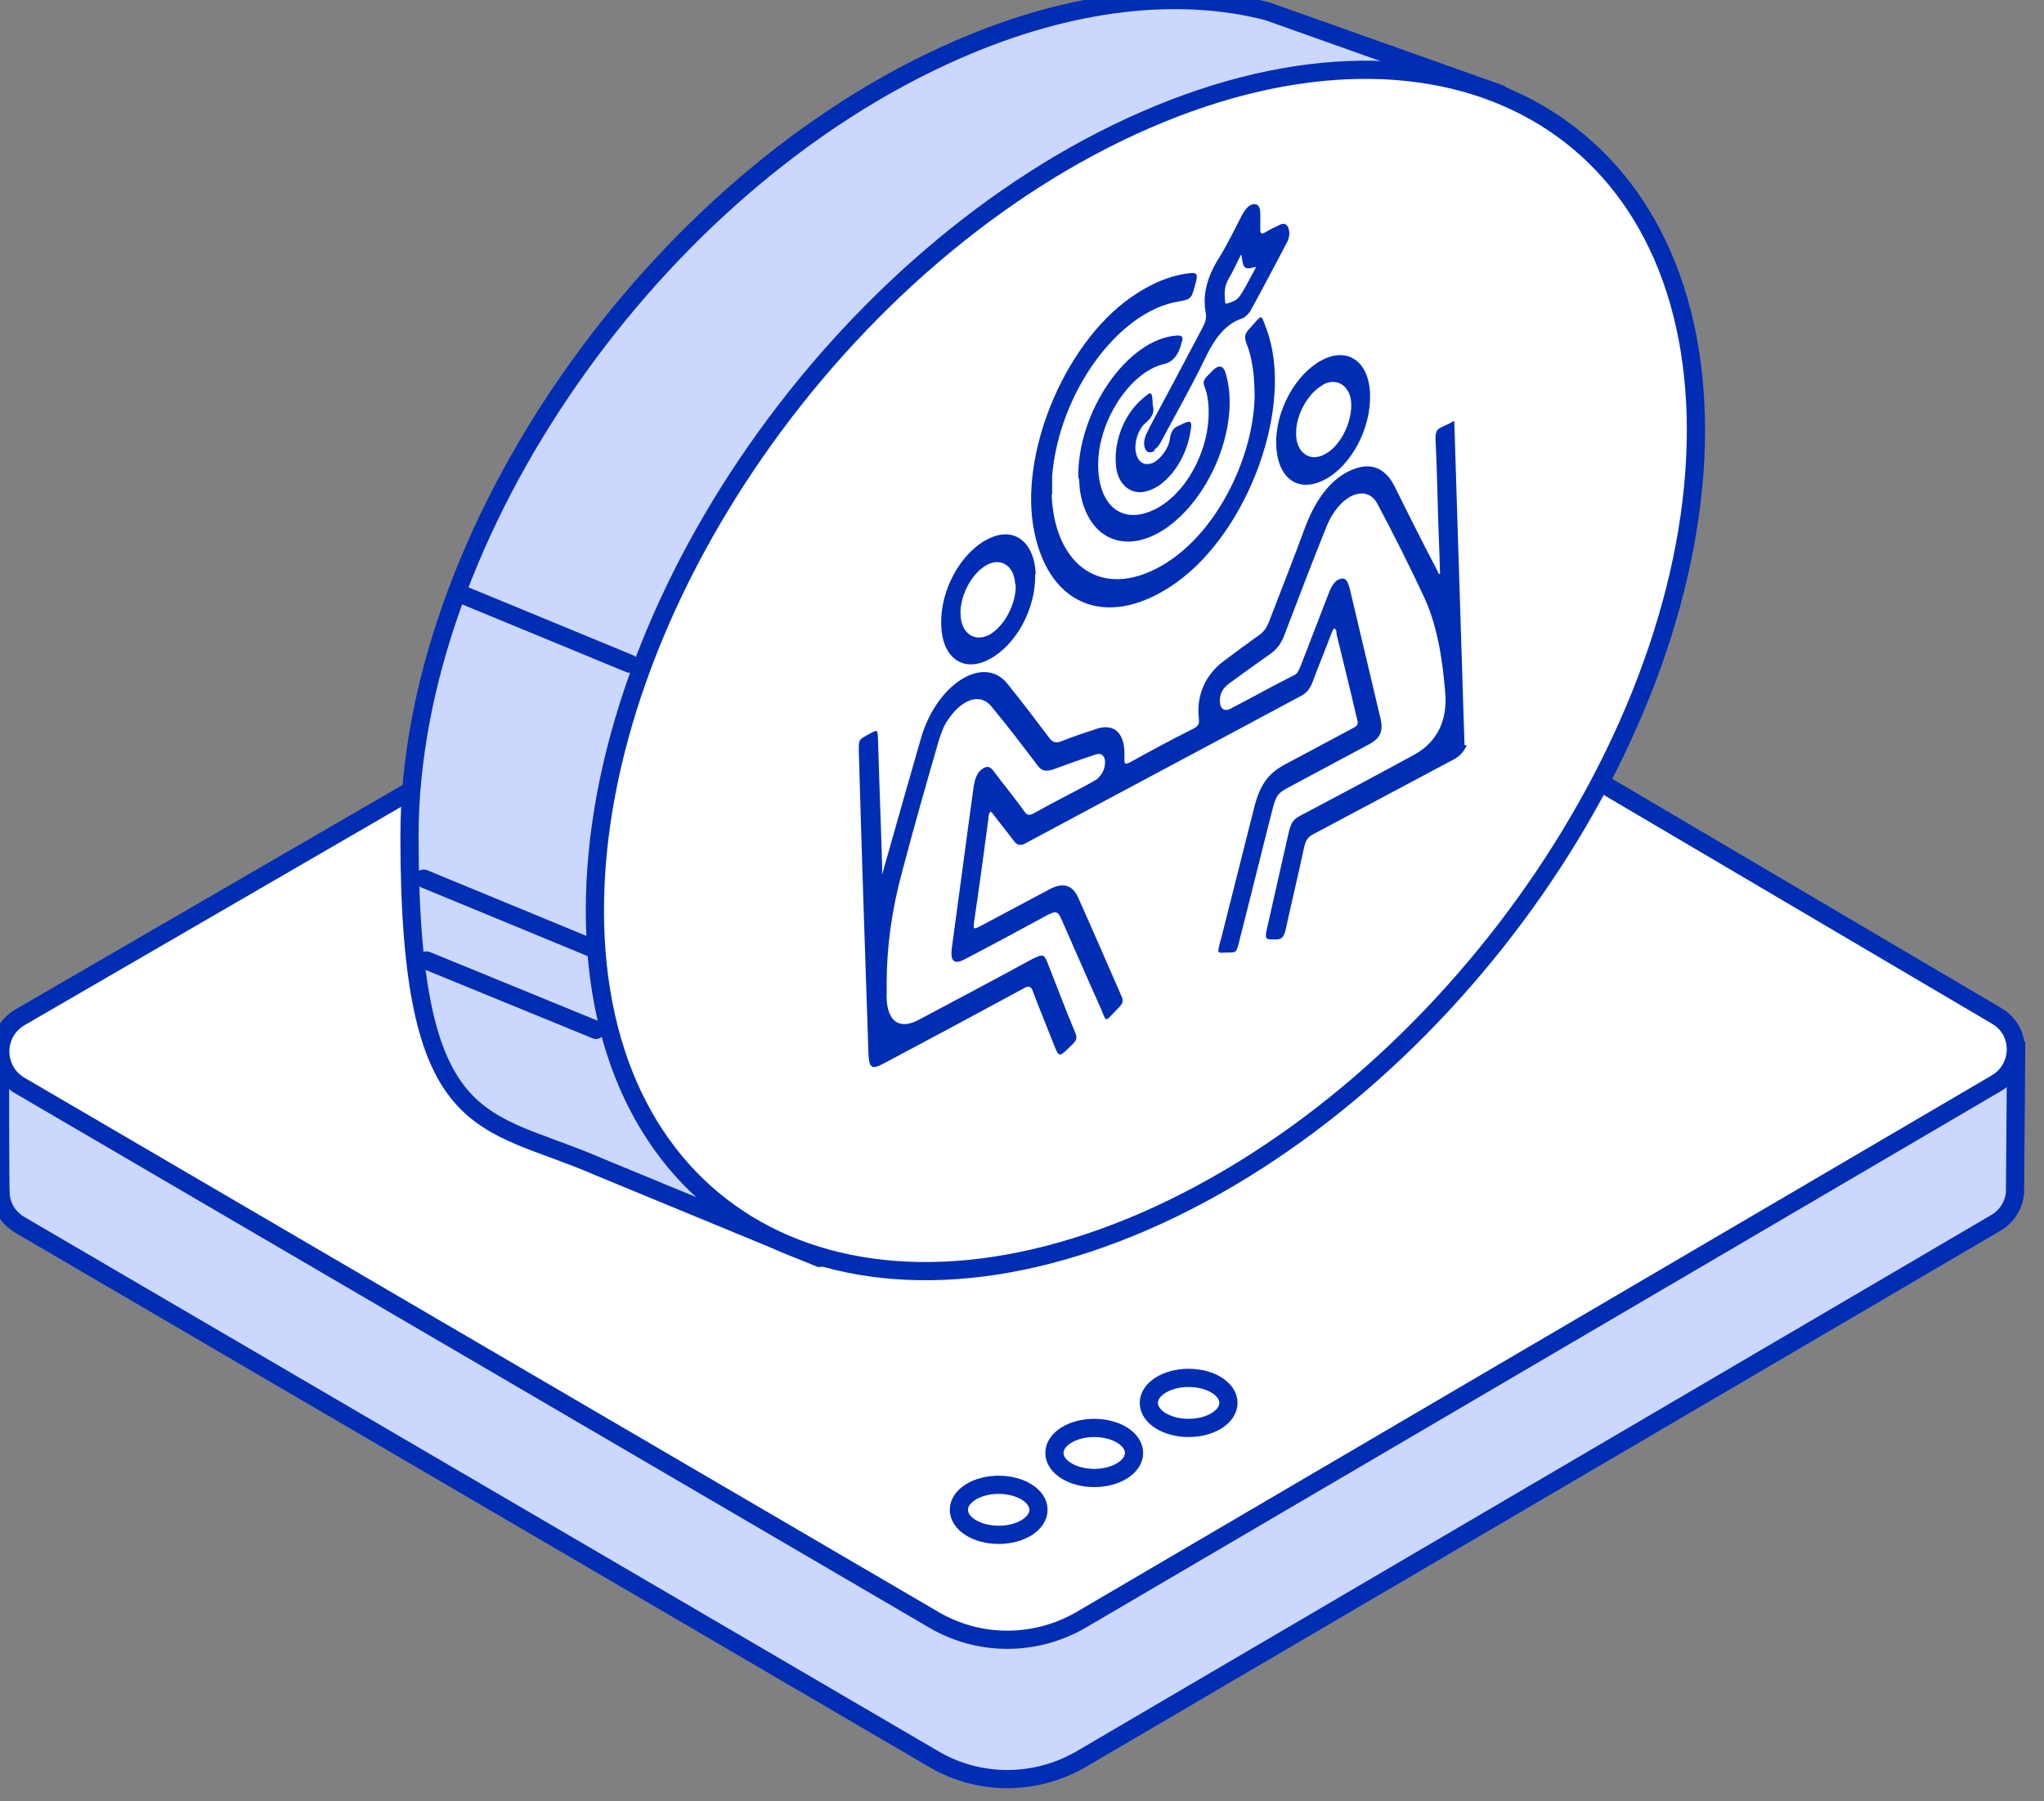<?xml version="1.0" encoding="UTF-8"?>
<svg id="Calque_1" xmlns="http://www.w3.org/2000/svg" version="1.1" viewBox="0 0 359.4 316.7">
  <rect x="0" y="0" width="359.4" height="316.7" fill="#808080" stroke="none"/>
  <!-- Generator: Adobe Illustrator 29.8.0, SVG Export Plug-In . SVG Version: 2.1.1 Build 160)  -->
  <defs>
    <style>
      .st0 {
        fill: #002db4;
      }

      .st1 {
        fill: #fff;
      }

      .st1, .st2, .st3 {
        stroke: #002db4;
        stroke-width: 3.2px;
      }

      .st1, .st3 {
        stroke-miterlimit: 10;
      }

      .st2 {
        stroke-linecap: round;
        stroke-linejoin: round;
      }

      .st2, .st3 {
        fill: #cbd7fd;
      }
    </style>
  </defs>
  <g>
    <g>
      <g>
        <path class="st3" d="M354.5,184.8h-34.4l-135.3-79.8c-3.6-2.1-8.1-2.1-11.7,0L35.7,184.8H0s0,24.9.1,24.9c0,2.2,1.2,4.4,3.4,5.7l160.8,94c7.9,4.6,17.7,4.6,25.7,0l161-94.4c2-1.2,3.1-3.2,3.3-5.2,0,0,.2-24.9.2-24.9Z"/>
        <path class="st1" d="M3.5,190.9l160.8,94c7.9,4.6,17.7,4.6,25.7,0l161-94.4c4.6-2.7,4.6-9.3,0-11.9l-166.3-98c-3.6-2.1-8.1-2.1-11.7,0L3.5,178.9c-4.6,2.7-4.6,9.3,0,12Z"/>
      </g>
      <g>
        <ellipse class="st1" cx="175.6" cy="265.5" rx="7" ry="4.4"/>
        <ellipse class="st1" cx="192.4" cy="255.5" rx="7" ry="4.4"/>
        <ellipse class="st1" cx="209" cy="246.7" rx="7" ry="4.4"/>
      </g>
    </g>
    <g>
      <path class="st2" d="M263.7,16.5L222.9,2c-15.5-4-34.4-2.1-54.7,6.8-53.1,23.2-96.2,85.1-96.2,138.2s12.9,49.3,33.1,58.1l39,16.1,19.6-18.1c1.5-.6,3-1.1,4.6-1.8,53.1-23.2,96.2-85.1,96.2-138.2s-1.5-18.9-4.3-26.7l3.6-19.7Z"/>
      <path class="st1" d="M298.2,75.6c0,53.5-43.3,115.7-96.8,139.1-53.5,23.3-96.8-1.1-96.8-54.6S147.9,44.4,201.4,21.1c53.5-23.3,96.8,1.1,96.8,54.6Z"/>
      <line class="st2" x1="75" y1="168.9" x2="104.8" y2="181.1"/>
      <line class="st2" x1="74.5" y1="154.5" x2="104.3" y2="166.8"/>
      <line class="st2" x1="80.9" y1="104.4" x2="110.7" y2="116.7"/>
    </g>
  </g>
  <g>
    <path class="st0" d="M257.9,131.1c-.6,1.2-1.3,1.9-2.2,2.4-8.3,4.4-16.5,8.8-24.8,13.2-.9.5-1.3,1-1.6,2.3-1,4.8-2.2,9.6-3.2,14.3-.3,1.3-.6,1.9-1.7,1.9-2.1,0-2.1.1-1.4-2.9,1.2-5.2,2.3-10.3,3.5-15.5.5-2.2.8-2.7,2.4-3.5,6.6-3.5,13.2-7,19.8-10.6,4-2.2,5.9-6.1,5.4-11.1-.5-6.1-1.5-11.9-3.7-16.6-2.6-5.6-5.4-11.1-8.2-16.4-2-3.7-6.8-1.5-9,4.1-2.5,6.2-4.9,12.5-7.3,18.8-.6,1.7-1.5,2.8-2.7,3.6-2.4,1.7-4.8,3.4-7.1,5.1-1.1.8-1.7,1.9-1.6,3.2,0,1.2.8,1.8,1.9,1.2,3.7-1.9,7.4-4,11.2-5.9.6-.3.8-.9,1.1-1.6,1.6-4.2,3.3-8.5,4.9-12.7.5-1.3,1.1-2.4,2.1-2.6,1-.3,1.3.6,1.6,1.6,1.8,7.6,3.6,15.2,5.4,22.8.6,2.4,0,3.7-2.2,4.8-4.7,2.5-9.5,5.1-14.2,7.6-1.6.9-1.9,1.3-2.5,3.5-2,7.8-3.9,15.6-5.9,23.4-.5,2-.5,2-1.9,2-2.1,0-2.1.6-1.2-2.8,1.9-7.5,3.8-15.1,5.7-22.6,1-4,2.4-6,5.3-7.6,3.9-2.1,7.9-4.2,11.8-6.3,1.3-.7,1.3-.7.9-2.2-1.1-4.8-2.3-9.6-3.5-14.5,0-.4,0-.8-.4-1-.4.4-.5,1-.7,1.4-1,2.7-2.1,5.3-3.1,8-.4,1.1-1,1.9-1.9,2.4-16.2,8.7-32.4,17.3-48.6,26-.9.5-1.5.3-2-.4-1.2-1.5-2.3-3-3.5-4.5-.2-.3-.4-.5-.6-.7-.4.4-.4.9-.4,1.2-.8,6-1.6,12-2.5,18-.2,1.5-.2,1.6,1,1,4.1-2.2,8.1-4.3,12.2-6.5,2.4-1.3,4.1-.8,5.1,1.5,2.6,5.8,5.1,11.6,7.6,17.3.4.8.2,1.3-.5,2-2.6,2.6-2,2.8-3.2,0-2.3-5.1-4.5-10.2-6.8-15.4-.7-1.6-1-1.7-2.7-.8-4.8,2.6-9.6,5.2-14.4,7.7-1.9,1-2.6.3-2.2-2.3,1.3-9.4,2.5-18.7,3.8-28.1.2-1.2.5-2.3,1.4-3,1-.8,1.6-.4,2.1.3,1.8,2.4,3.7,4.7,5.5,7.2.4.6.9.6,1.6.2,3.4-1.9,6.8-3.6,10.1-5.4.3-.2.7-.4,1-.6.9-.8,1.4-1.8,1.4-3,0-1.1-.7-1.7-1.7-1.3-2.5.8-5,1.7-7.4,2.6-1.2.4-2,.3-2.7-.6-2.7-3.6-5.4-7.1-8.2-10.5-2-2.4-5.2-1.3-7.7,2.5-.7,1-1.1,2.2-1.5,3.4-2.2,7.6-4.4,15.3-6.4,22.9-1.9,6.9-2.8,13.5-2.8,20,0,.5,0,1,0,1.5-.2,4.9,2,6.8,5.7,4.8,6.6-3.5,13.2-7,19.8-10.6,2-1,2.2-1,2.9.9,1.6,4,3.1,8.1,4.8,12.1.3.8.2,1.3-.6,2-2.3,2.3-2.3,2.3-3.2,0-1.2-3.1-2.5-6.2-3.7-9.4-.3-.9-.8-1-1.6-.5-8.3,4.5-16.5,8.9-24.8,13.3-1.9,1-2.4.7-2.5-1.8-.6-17.8-1.2-35.5-1.7-53.3,0-1.9,0-1.9,1.4-2.7,2.1-1.1,1.9-1.3,2,1.4.2,7.2.5,14.3.7,21.5,0,.4,0,.8,0,1.6,1.4-5,2.7-9.5,4-14.1,1-3.4,1.9-6.7,2.9-10.1,2.8-9.4,11-14.5,15.1-9.4,2.6,3.2,5,6.4,7.5,9.7.5.6,1,.8,1.9.5,2.2-.9,4.4-1.6,6.5-2.3,3.1-.9,4.9,1,4.7,5.1,0,1.1,0,1.3.9.9,3.8-2.1,7.5-4.1,11.3-6,.7-.4,1-.7.9-1.7-.5-4,1.1-7.7,4.3-10.1,2.1-1.6,4.3-3.2,6.4-4.7.7-.5,1.2-1.2,1.6-2.2,2.2-5.7,4.4-11.3,6.5-17,1.8-4.6,4.3-8,7.7-9.6,3.6-1.7,6.2-.6,7.9,2.7,2.5,5.1,5.1,10.2,7.7,15.2,0,.1,0,.3.3.2-.1-4-.3-8-.4-12-.1-3.9-.2-7.9-.4-11.8,0-1.1.2-1.6,1.1-2,.7-.3,1.5-.7,2.2-1.1.6,19,1.2,38,1.8,57Z"/>
    <path class="st0" d="M184.9,86.8c.4,11.3,7.1,17.4,16.1,14.2,11.6-4.2,19.4-19.6,19.6-31.3,0-3.6-.4-6.8-1.5-9.5-.3-.9-.3-1.4.5-2.3,2.5-2.7,2-2.9,3.1,0,4.9,13.2-3,35.3-15.8,44.5-11.6,8.3-22.2,4.6-25-8.7-2.9-13.5,5.1-33,16.8-41.3,3.7-2.6,7.3-4.1,10.9-4.4.8,0,1,.3.7,1.5-.8,3.1-.8,3.1-3,3.5-10.7,1.7-21.1,16.1-22.3,30.7,0,1.1,0,2.2,0,3.3Z"/>
    <path class="st0" d="M189.6,84.2c-.3-11.7,8.7-24.8,17.5-25.2.7,0,1.1.2.6,1.4,0,0,0,0,0,.1q-.8,3-3,3.5c-6.1,1.4-11.9,10.4-11.6,18.3.2,6.5,4.1,10.1,9.9,7.3,5.5-2.7,9.2-9.9,9.5-16.1.1-2.1-.1-4-.7-5.5-.3-.7-.2-1.2.5-1.9.2-.2.3-.3.5-.5q2-2.3,2.7,0c2.5,8.2-1.8,20.3-9.3,26.4-7.4,6-14.9,3.4-16.3-5.7-.1-.7-.1-1.5-.2-2.3Z"/>
    <path class="st0" d="M203,79.3c-.8.4-1.3.3-1.6-.3-.3-.6-.3-1.4,0-2.3.2-.5.5-1,.7-1.5,3.1-5.8,6.2-11.6,9.3-17.5.5-.9.8-1.8.6-2.7-.6-3.3.3-6.5,2.5-9.9,1.4-2.3,2.6-4.8,3.9-7.3.6-1.1,1.3-1.9,2.1-1.9.9,0,1.1.7,1.1,1.8,0,.9,0,1.8,0,2.7,0,.7.2.8.8.5.8-.5,1.6-.9,2.5-1.3.7-.4,1.3-.3,1.6.4.3.7.3,1.6-.2,2.6-2.1,4-4.2,8-6.4,12-.3.5-.7.9-1.1,1.2-.1,0-.3.2-.4.2-2.8.9-4.8,3.4-6.5,7-2.3,4.8-5,9.5-7.5,14.2-.4.8-.9,1.6-1.4,1.8ZM218.2,44.8c-.8,1.6-1.4,2.9-2.1,4.1-.9,1.5-.8,2.7-.7,4,0,.3,0,.5.3.5.8-.3,1.7-.4,2.4-1.5,1-1.5,1.8-3.2,2.8-5-2.1.6-2.3.4-2.6-2Z"/>
    <path class="st0" d="M182,101c.2,5.9-3.3,12.4-8,14.9-4.6,2.5-8.4-.2-8.5-6.1-.2-5.9,3.3-12.4,8-14.9,4.6-2.5,8.4.2,8.6,6.1ZM178.5,102.8c-.1-3.2-2.4-4.8-4.9-3.5-2.7,1.4-4.9,5.5-4.7,8.8.1,3.3,2.5,4.9,5.1,3.5,2.6-1.5,4.7-5.4,4.6-8.8Z"/>
    <path class="st0" d="M232.3,63.4c4.6-2.5,8.4.1,8.6,5.9.2,5.9-3.2,12.5-7.9,15-4.7,2.5-8.4-.1-8.6-6.1-.2-5.8,3.3-12.3,7.9-14.8ZM232.6,67.7c-2.6,1.4-4.8,5.3-4.7,8.6,0,3.3,2.4,5,5,3.6,2.6-1.3,4.7-5.2,4.7-8.7,0-3.2-2.4-4.9-4.9-3.6Z"/>
    <path class="st0" d="M202.7,71.3c.3,1.1,0,2-1.3,3.1-1.3,1.1-2,3.5-1.7,5,.3,1.9,1.5,2.6,3,2,1.2-.5,2.8-2.5,3-4.2.2-1.5.7-2,1.7-2.4,2.2-1.1,2.4-1,1.7,2.2-1,4.4-4,8.3-7.2,9.3-3,1-5.5-1.1-5.7-4.7-.3-4.2,1.5-8.8,4.7-11.5,1.6-1.4,1.7-1.4,1.8,1.3Z"/>
  </g>
</svg>
